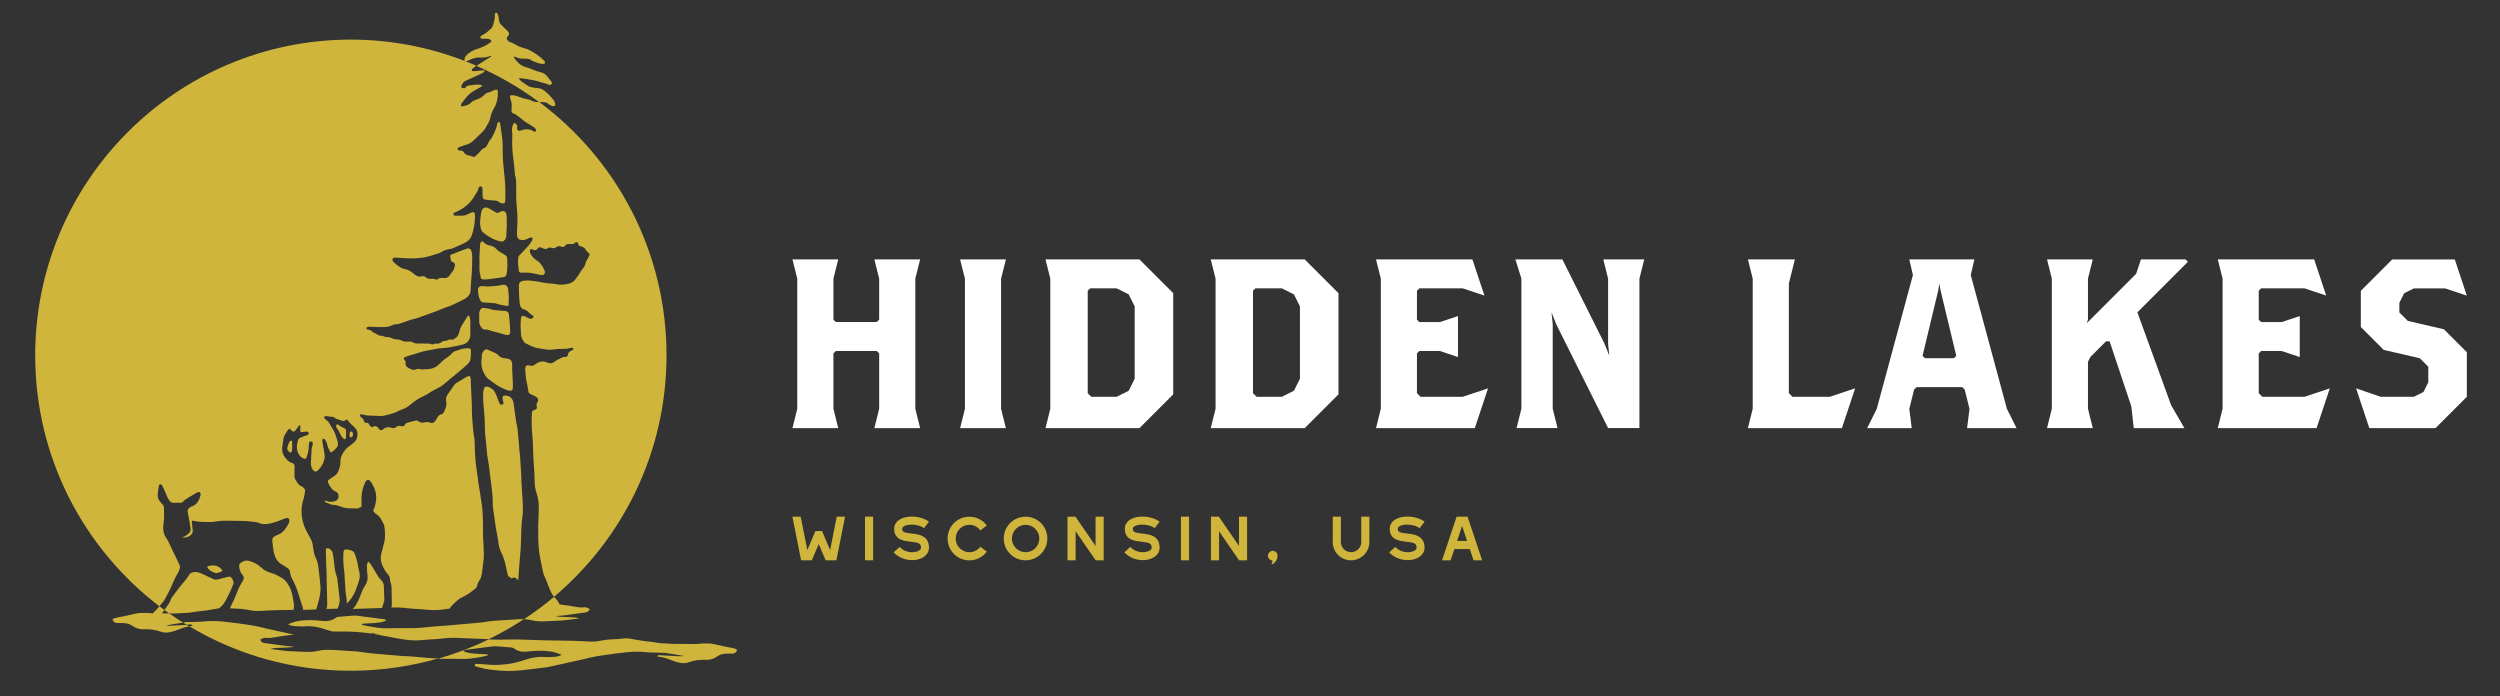 <?xml version="1.0" encoding="UTF-8"?>
<svg id="Layer_2" data-name="Layer 2" xmlns="http://www.w3.org/2000/svg" viewBox="0 0 395 110">
  <rect x="0" y="0" width="395" height="110" fill="#333333" stroke="none"/>
  <g>
    <path d="M76.38,36.77c.83.67,1.72,1.17,2.75,1.38.21.04.38,0,.53-.15.19-.18.32-.39.33-.68.02-.62.06-1.23.09-1.85h-.02v-1.01c0-.2-.02-.41-.06-.61-.08-.42-.39-.6-.78-.46-.1.04-.21.07-.29.13-.24.19-.45.13-.69-.02-.35-.22-.71-.43-1.07-.61-.54-.26-.94-.07-1.1.53-.05.16-.08.33-.1.49-.04.33-.07.67-.11,1-.05.4.02.78.11,1.17.06.28.2.51.42.69h-.01Z" style="fill: #cfb53b; stroke-width: 0px;"/>
    <path d="M46.35,94.89c-.13-.77-.26-1.55-.65-2.24-.3-.54-.64-1.04-1.17-1.34-.51-.3-1.02-.6-1.59-.75-.64-.18-1.24-.47-1.73-.94-.6-.57-1.31-.88-2.08-1.05-.15-.03-.31.02-.46.04-.05,0-.1.04-.15.06-.88.32-.87.75-.5,1.73.07.18.23.33.34.5.24.36.21.53-.02.9-.31.5-.59,1.01-.8,1.58-.35.9-.74,1.78-1.17,2.64l-.06.09c.67.06,1.35.04,2.02.12.31.04.63.07.93.14.88.21,1.77.18,2.67.11,1.05-.07,2.1-.08,3.15-.1.43,0,.86-.02,1.3-.02.11-.49.06-.98-.03-1.47Z" style="fill: #cfb53b; stroke-width: 0px;"/>
    <path d="M76.55,52.06c.18,0,.36,0,.53.06.94.25,1.88.51,2.82.78.39.11.73.03.71-.55-.02-.9-.11-1.79-.2-2.68-.03-.31-.25-.5-.58-.53-.49-.05-.99-.08-1.48-.13-.26-.03-.54-.04-.78-.14-.36-.15-.73-.14-1.09-.21-.27-.05-.44.04-.58.27-.1.18-.19.36-.18.57v.67h0v.56c-.02.4.13.72.35,1.03.12.18.27.28.48.3Z" style="fill: #cfb53b; stroke-width: 0px;"/>
    <path d="M75.9,43.5c.03.71.23.63.74.65h.27c.81-.1,1.61-.21,2.42-.32.12-.02.24-.06.36-.09.17-.04.28-.16.33-.33.03-.12.05-.25.07-.38.11-.72.08-1.45.05-2.18-.01-.25-.08-.43-.29-.54-.09-.05-.19-.1-.28-.16-.37-.25-.81-.43-1.1-.76-.28-.32-.58-.47-.94-.57-.39-.1-.77-.15-1.07-.52-.24-.29-.52-.14-.59.25-.02.09-.02.19-.03.28-.03.65-.06,1.31-.1,2.06.1.8-.13,1.73.17,2.62h-.01Z" style="fill: #cfb53b; stroke-width: 0px;"/>
    <path d="M63.97,103.69c-1.27-.11-2.53-.22-3.8-.33-.45-.04-.91-.09-1.36-.12-1.13-.08-2.23-.37-3.37-.37-.2,0-.41-.03-.61-.04-.75-.05-1.5-.12-2.25-.14-.77-.02-1.54-.05-2.3.14-.82.2-1.65.19-2.48.15-.63-.03-1.25-.06-1.88-.09-.22-.01-.44-.01-.66-.04-.72-.08-1.43-.17-2.15-.26-.13-.02-.26-.03-.39-.05.61-.22,1.24-.15,1.85-.2.63-.06,1.26,0,1.89-.16-.4-.06-.81-.06-1.21-.11-1.14-.14-2.27-.33-3.4-.46-.37-.04-.61-.19-.74-.54.34-.24.63-.33,1.1-.28.35.04.69-.01,1.03-.07,1.07-.18,2.14-.37,3.22-.44-.22-.05-.44-.1-.66-.15-1.18-.26-2.36-.52-3.54-.78-.55-.12-1.1-.27-1.65-.39-.55-.11-1.11-.21-1.67-.28-1.24-.17-2.49-.36-3.74-.48-1.06-.1-2.13-.13-3.19.01-.23.03-.47.02-.7.03-.66.02-1.31.04-1.97.05h-.05c-.12.02-.25.04-.37.06.18.12.36.24.55.35.13,0,.26-.01.39-.02.19-.01.41-.1.57.18-.19.03-.35.07-.51.09h-.02c7.47,4.46,16.2,7.03,25.53,7.03h0c4.79,0,9.42-.69,13.81-1.95-.85-.01-1.7-.06-2.55-.16-.9-.11-1.81-.14-2.72-.22v.04Z" style="fill: #cfb53b; stroke-width: 0px;"/>
    <path d="M81.7,97.86c-.75.02-1.5.09-2.25.14-.2.01-.41.04-.61.04-1.13,0-2.24.29-3.37.37-.45.03-.91.08-1.36.12-1.27.11-2.53.23-3.8.33-.91.08-1.82.11-2.72.22-1.06.13-2.13.18-3.19.17-1.05,0-2.1-.02-3.15.02-.93.04-1.84-.12-2.75-.27-.46-.08-.91-.16-1.4-.33.2-.16.39-.14.56-.15.52-.03,1.03-.04,1.55-.08.39-.03.78-.08,1.16-.16.22-.04.43-.15.68-.25-.23-.24-.49-.21-.71-.24-1.29-.18-2.58-.34-3.88-.5-.25-.03-.5-.03-.75-.01-.75.05-1.5.11-2.25.18-.15.01-.31.08-.43.17-.64.46-1.34.57-2.11.47-.68-.09-1.38-.12-2.07-.12-.56,0-1.13.04-1.68.13-.57.09-1.11.3-1.66.51.31.19.64.27.97.3.56.04,1.13.09,1.69.04,1.07-.09,2.1.1,3.1.44.43.14.85.27,1.29.38h1.78c1.4,0,2.79.1,4.17.3.22-.01.44-.02.67-.04,0,.05.02.1.04.14.03,0,.06,0,.09.01.43.08.86.19,1.29.27.85.16,1.7.32,2.55.47,1.16.2,2.33.33,3.51.21.34-.03.69-.06,1.03-.09.63-.04,1.26-.06,1.88-.13.77-.09,1.53-.17,2.3-.15.58.02,1.16.06,1.74.08.89.04,1.79.06,2.68.1.31.01.63.03.94.04,1.92-.93,3.77-1.99,5.54-3.16h-1.07v.03Z" style="fill: #cfb53b; stroke-width: 0px;"/>
    <path d="M84.15,15.99c-.3-.19-.62-.27-.95-.34-.42-.08-.82-.19-1.22-.36-.42-.17-.87-.29-1.39-.21,0,.24,0,.47.1.7.16.35.18.72.15,1.1,0,.15-.02.3-.02.45-.01.46-.01.45.41.64.13.06.27.11.38.2.47.36.93.74,1.4,1.1.11.09.25.13.37.21.35.22.7.44,1.04.67.06.04.11.1.15.16.08.12.2.23.1.4-.11.16-.24.12-.37.03-.6-.39-1.24-.39-1.89-.16-.1.04-.21.06-.31.07-.25.03-.41-.12-.41-.39,0-.04,0-.08.01-.11.12-.29-.03-.46-.23-.61-.06-.04-.11-.09-.21-.16-.29.41-.44.84-.36,1.35.03.2.06.41.05.61-.07,1.31-.02,2.62.18,3.92.11.72.15,1.45.22,2.18.01.11,0,.23.04.33.19.52.16,1.07.17,1.61v1.16c-.02,1.11.1,2.2.18,3.3.04.56,0,1.12,0,1.68-.01.47-.07.94-.06,1.4.02.76.2,1.04,1.07,1,.2,0,.4-.12.6-.2.18-.07.36-.16.55-.21.13-.04.24.08.23.23,0,.07,0,.16-.04.22-.18.28-.34.58-.55.82-.47.53-.97,1.03-1.46,1.55-.12.12-.19.26-.21.44-.07.64.02,1.27.09,1.9.04.36.12.4.45.41h.8c.57,0,1.12.12,1.68.25.24.05.48.11.73.13.32.03.53-.25.46-.58-.02-.11-.07-.21-.12-.31-.27-.55-.58-1.06-1.11-1.39-.41-.26-.77-.6-1.01-1.06-.07-.14-.12-.31-.13-.47-.01-.22.19-.39.35-.28.39.27.69.19.97-.17.11-.14.28-.16.44-.1.13.05.26.12.39.17.21.08.41.12.61-.02.22-.15.48-.17.72-.08.27.1.49.04.7-.12.26-.19.52-.21.8-.08.25.12.46.05.61-.17.15-.2.33-.26.56-.24.16.02.32-.03.48,0s.27,0,.38-.12c.06-.06.14-.11.23-.14.22-.09.39,0,.42.25.02.25.14.31.33.35.42.09.75.3.96.72.08.15.25.26.38.38.11.1.15.22.09.35-.07.17-.16.33-.25.49-.1.19-.27.37-.31.58-.09.53-.39.91-.7,1.29-.09.11-.16.24-.23.37-.11.17-.2.35-.32.51-.07.11-.18.19-.24.3-.42.77-1.14.96-1.89,1.06-.45.06-.91.04-1.37-.06-.46-.1-.95-.09-1.43-.14-.31-.04-.63-.1-.94-.16-.21-.04-.41-.1-.62-.12-.75-.09-1.5-.25-2.27-.07-.37.09-.58.28-.58.72,0,.97.03,1.95.15,2.91.06.43.25.77.71.87.15.03.3.11.42.21.3.26.57.56.93.75.15.08.13.25,0,.37-.15.13-.31.18-.5.12-.12-.04-.23-.1-.34-.16-.16-.08-.32-.17-.48-.23-.33-.13-.52-.02-.56.35-.04.39-.06.78-.06,1.17,0,.41.06.82.06,1.23,0,.54.22.97.53,1.37.07.1.19.16.3.21.35.17.7.35,1.07.5.23.09.47.15.71.2.38.08.77.13,1.15.2.55.1,1.09.08,1.64,0,.26-.04.53-.06.79-.06.53,0,1.06.03,1.58-.14.1-.03.21-.05.32-.04.07,0,.18.07.19.12.01.07-.05.17-.11.22-.08.07-.19.1-.28.15-.23.12-.42.27-.46.57-.04.27-.22.43-.49.4-.3-.03-.55.12-.8.25-.3.16-.61.3-.88.51-.38.3-.79.27-1.16.1-.69-.32-1.29-.12-1.83.29-.29.22-.55.31-.88.21-.5-.14-.74,0-.71.68.04.67.09,1.34.24,2,.11.45.18.91.25,1.38.04.23.15.35.35.44.29.13.58.27.86.43.36.21.44.53.2.89-.14.21-.13.4-.09.63.07.32,0,.44-.3.53-.42.14-.43.14-.46.61-.09,1.14-.03,2.28.07,3.41.06.71.1,1.42.11,2.13.02.82.05,1.64.12,2.47.09.95.1,1.91.14,2.86.02.57.1,1.12.29,1.65.32.91.38,1.86.35,2.82-.02.43-.02.86-.04,1.29-.02.41-.05.82-.05,1.23,0,.37.02.75.02,1.12,0,.41-.03.82,0,1.23.04.63.08,1.27.17,1.9.08.59.23,1.17.34,1.76.13.68.23,1.38.54,1.99.29.56.44,1.18.7,1.74.09.18.15.38.24.56.12.27.31.54.5.77,10.86-9.15,17.77-22.84,17.77-38.16h0c0-16.39-7.91-30.93-20.12-40.02-.19,0-.39.02-.58,0-.15,0-.32-.06-.45-.14v.02Z" style="fill: #cfb53b; stroke-width: 0px;"/>
    <path d="M28.02,96.91c.38-.01.75-.05,1.13-.06.47-.01.93-.05,1.4-.14.6-.12,1.21-.15,1.82-.23.43-.06.87-.13,1.3-.2.33-.06.66-.13.99-.19.52-.4.88-.93,1.16-1.53.16-.33.34-.65.5-.99.18-.39.33-.78.5-1.17.2-.45-.02-.79-.26-1.13-.15-.21-.39-.17-.59-.12-.33.07-.65.17-.98.25-.15.04-.31.09-.46.13-.32.09-.62.08-.93-.08-.54-.27-1.1-.52-1.65-.78-.49-.23-1-.39-1.54-.22-.21.06-.4.16-.52.36-.45.79-1.1,1.41-1.65,2.13-.38.49-.74,1-1.11,1.51-.04.06-.09.12-.11.19-.22.67-.66,1.19-1.05,1.74h0c.25.19.51.36.77.55.43,0,.85,0,1.28-.01h0Z" style="fill: #cfb53b; stroke-width: 0px;"/>
    <path d="M26.35,94.12c.07-.11.12-.23.18-.34.18-.36.38-.72.54-1.1.33-.77.65-1.53,1.09-2.24.14-.23.21-.51.28-.78.03-.11-.01-.26-.06-.37-.13-.29-.28-.56-.41-.85-.42-.89-.84-1.77-1.27-2.66-.12-.25-.23-.51-.4-.73-.55-.72-.58-1.56-.45-2.4.08-.52.09-1.04.08-1.56,0-.22-.04-.45-.02-.67.04-.33-.09-.58-.3-.8-.11-.12-.23-.24-.33-.37-.26-.33-.4-.72-.36-1.14.03-.46.11-.93.19-1.39.01-.09.12-.2.2-.21s.22.05.26.13c.21.39.39.79.58,1.2.12.25.2.52.32.77.1.2.23.38.36.55.15.2.35.3.61.28.37-.02.74,0,1.12,0,.14,0,.23-.05.33-.15.3-.32.66-.56,1.04-.77.39-.22.77-.46,1.16-.68.08-.04.16-.08.24-.1.21-.05.35.07.36.29,0,.11,0,.23-.03.33-.21.75-.57,1.37-1.32,1.64-.03.01-.07.02-.1.04-.6.32-.69.51-.52,1.21.17.73.28,1.46.38,2.2.05.37-.04.64-.33.87-.31.25-.61.51-1.03.56.64.15,1.38-.11,1.66-.68.07-.15.05-.36.04-.54-.03-.35-.1-.7-.12-1.05-.02-.29-.04-.4.21-.33.8.22,1.61.17,2.42.2.42.02.85-.02,1.27-.1.74-.14,1.48-.1,2.23-.1.65,0,1.31.01,1.96.03.23,0,.46.02.69.04.46.04.91.08,1.37.15.19.03.39.08.56.16.35.18.71.16,1.09.13.89-.08,1.72-.4,2.54-.74.2-.08.4-.15.61-.2.3-.07.48.11.44.43-.02.15-.05.3-.11.43-.28.55-.61,1.06-1.08,1.44-.26.21-.59.33-.9.47-.53.23-.67.48-.58,1.07.06.42.1.85.17,1.28.15,1.02.56,1.84,1.48,2.31.3.15.56.38.85.57.22.15.28.41.3.63.07.58.36,1.05.61,1.54.25.5.46,1.01.62,1.54.23.76.47,1.53.73,2.28.06.18.09.35.07.51.27,0,.54,0,.8-.02.43-.01.86-.03,1.29-.04.09-.29.17-.58.26-.88.26-.9.48-1.8.41-2.75-.02-.24-.03-.48-.06-.73-.08-.71-.15-1.41-.24-2.12-.07-.58-.16-1.14-.44-1.66-.26-.48-.32-1.03-.41-1.56-.04-.24-.05-.49-.11-.72-.05-.21-.12-.43-.22-.62-.3-.59-.66-1.15-.93-1.76-.34-.75-.52-1.55-.57-2.38-.04-.75.04-1.49.29-2.21.14-.38.17-.8.25-1.2.05-.29-.06-.51-.28-.68-.07-.05-.14-.13-.22-.16-.55-.21-.8-.72-1.07-1.2-.08-.13-.09-.32-.1-.48,0-.36,0-.71.02-1.07,0-.17.03-.34,0-.5-.03-.21-.12-.39-.34-.45-.64-.16-1.02-.65-1.36-1.19-.27-.44-.3-.95-.22-1.46.06-.39.11-.78.16-1.16,0-.06,0-.11.03-.17.15-.49.44-.89.72-1.29.05-.07.14-.1.24-.16.13.12.24.23.36.34.17.15.32.18.47.03.2-.21.35-.46.53-.69.04-.06.06-.13.1-.19.05-.07.21-.04.22.05,0,.13.02.26,0,.39,0,.2-.04.41.05.63.28-.03.54-.06.8-.09.18-.01.37-.04.47.16.06.13-.15.43-.38.46-.37.04-.66.26-1,.38-.09.03-.21.11-.24.19-.24.7-.38,1.42-.07,2.13.1.23.25.46.43.64.15.15.35.24.55.31.19.07.3,0,.37-.21.16-.46.33-.91.34-1.41,0-.28.03-.56.06-.84.03-.2.15-.27.35-.25.16.02.25.11.24.3,0,.15-.02.3-.08.44-.1.25-.11.51-.12.77-.02.62-.06,1.23-.1,1.85-.02.43.09.81.34,1.15.2.26.48.32.72.1.53-.49.91-1.1,1.08-1.83.1-.43,0-.86-.06-1.28-.07-.46-.17-.92-.25-1.38-.06-.32,0-.53.13-.55.24-.02.32.21.42.37.11.19.17.41.22.63.11.42.29.8.55,1.19.37-.24.71-.51.98-.88.18-.26.18-.57.1-.86-.11-.39-.23-.79-.37-1.17-.26-.68-.68-1.27-1.05-1.88-.1-.17-.28-.28-.42-.42-.07-.06-.17-.09-.21-.16-.06-.08-.12-.21-.09-.28s.17-.14.25-.13c.37.03.74.08,1.11.13.09,0,.19.03.25.09.3.31.71.31,1.06.46.26.12.5.16.74-.06.11-.1.24-.09.32.04.32.51.82.82,1.2,1.26.25.29.35.56.34.95,0,.64-.25,1.11-.75,1.46-.21.15-.39.33-.6.47-.45.3-.76.72-1.02,1.2-.21.38-.35.77-.32,1.22.04.52-.16.99-.33,1.46-.12.34-.35.6-.65.8-.25.17-.51.34-.76.51-.25.17-.31.29-.19.56.26.55.54,1.09,1.13,1.35.39.17.54.48.5.88-.04.3-.28.6-.57.66-.4.08-.79.21-1.19-.01-.1-.05-.24-.03-.46-.06.1.14.13.24.18.25.45.15.86.43,1.36.42.27,0,.56.09.82.19.61.22,1.21.41,1.86.35.23-.02.46.02.69.02.37,0,.51-.04.94-.27,0-.5-.02-1.03,0-1.55.04-.83.25-1.61.61-2.36.23-.46.63-.39.84-.07.67.98,1.04,2.04.8,3.27-.07.36-.12.73-.31,1.06-.13.23-.08.41.12.59.15.13.31.25.47.37.28.21.49.47.64.81.08.18.2.35.29.53.06.13.13.27.15.41.14.97.18,1.93-.1,2.89-.14.48-.27.97-.39,1.46-.15.62-.11,1.21.15,1.8.25.56.55,1.09.95,1.54.15.17.24.36.26.6,0,.19.04.38.1.55.19.5.18,1.02.18,1.55s0,1.05.03,1.57c.02.32,0,.62-.07.91.18,0,.37-.02.55-.02.77-.02,1.53.06,2.3.15.62.07,1.25.09,1.88.13.34.02.69.05,1.03.09,1.18.12,2.35-.01,3.51-.21-.12-.19,1.32-1.45,1.52-1.56.47-.26.96-.49,1.41-.78.42-.27.81-.6,1.2-.93.07-.06.13-.18.14-.29.05-.38.23-.69.44-1.01.16-.25.26-.57.31-.88.11-.64.14-1.3.24-1.94.13-.77.06-1.53.04-2.3-.01-.54-.07-1.08-.09-1.62-.02-.39,0-.79,0-1.18-.02-.99-.01-1.99-.09-2.97-.06-.84-.23-1.66-.34-2.5-.12-.9-.33-1.8-.4-2.71-.02-.28-.08-.55-.13-.83-.25-1.59-.34-3.2-.37-4.81,0-.21-.01-.41-.05-.61-.16-.81-.2-1.63-.28-2.45-.13-1.25-.08-2.51-.15-3.76-.05-1.03-.11-2.05-.14-3.08-.02-.55-.22-.62-.64-.39-.57.31-1.11.66-1.66,1-.13.08-.24.22-.34.35-.33.46-.64.94-.98,1.4-.26.35-.33.76-.25,1.16.12.64-.12,1.17-.39,1.7-.08.15-.19.26-.37.3-.34.07-.55.31-.7.63-.06.13-.15.25-.23.38-.25.35-.49.46-.87.31-.3-.12-.58-.11-.88-.03-.34.09-.68.04-.96-.18-.16-.13-.31-.15-.49-.1-.38.1-.75.2-1.13.3-.2.05-.37.12-.48.32-.16.3-.43.33-.7.24-.27-.09-.48-.04-.69.14-.22.2-.46.22-.74.13-.5-.17-.97-.11-1.38.27-.2.18-.43.14-.61-.07-.06-.07-.09-.17-.15-.23-.2-.18-.42-.33-.67-.17-.29.18-.47.05-.64-.17-.06-.07-.11-.15-.15-.23-.06-.14-.16-.21-.3-.18-.27.05-.4-.11-.48-.33-.09-.26-.22-.45-.46-.58-.06-.03-.1-.1-.14-.17-.06-.1,0-.26.11-.26.17,0,.36,0,.52.07.28.09.55.11.84.12.65.02,1.31.05,1.96.07.14,0,.28-.02.42-.06.72-.18,1.45-.33,2.12-.69.22-.12.45-.23.69-.3.47-.14.88-.4,1.25-.72.68-.58,1.41-1.06,2.22-1.42.24-.11.49-.23.71-.39.56-.4,1.17-.7,1.78-1,.24-.12.44-.3.65-.47.3-.24.58-.49.87-.73.52-.43,1.04-.85,1.55-1.28.4-.34.8-.69,1.2-1.03.33-.28.55-.63.58-1.09.03-.37.06-.75.05-1.12,0-.3-.11-.41-.4-.41-.33,0-.67.04-1,.11-.29.06-.57.19-.86.27-.33.09-.61.24-.84.53-.18.22-.43.39-.67.55-.46.3-.86.66-1.24,1.05-.54.54-1.18.8-1.92.8-.4,0-.8.11-1.21-.03-.17-.06-.39,0-.57.08-.33.13-.62.02-.92-.12-.02,0-.03-.02-.05-.03-.43-.17-.72-.43-.65-.98.02-.16-.07-.27-.17-.39-.18-.22-.15-.33.12-.45.13-.06.26-.11.4-.15.75-.23,1.49-.46,2.24-.68.29-.08.58-.15.88-.2.35-.07.7-.1,1.04-.19.81-.22,1.66-.16,2.47-.32.68-.13,1.36-.24,2.03-.42.85-.23,1.23-.8,1.23-1.71,0-.67-.02-1.35-.01-2.02,0-.31-.06-.59-.25-.91-.1.1-.17.15-.22.22-.24.37-.46.75-.71,1.12-.28.42-.48.87-.58,1.37-.11.51-.42.85-.86,1.08-.06.03-.13.07-.2.07-.19,0-.39-.05-.57,0s-.33.21-.54.19c-.22-.03-.41.06-.6.19-.25.18-.54.31-.85.23-.24-.06-.4.16-.61.14-.2,0-.41-.16-.61-.14-.55.06-1.09-.05-1.64,0-.24.02-.52-.02-.72-.14-.3-.2-.6-.17-.92-.17-.14,0-.28.02-.42,0-.14,0-.29-.03-.41-.1-.3-.18-.63-.23-.97-.25-.23,0-.46-.05-.67-.16-.26-.14-.53-.2-.82-.19-.17,0-.35-.05-.51-.12-.15-.06-.28-.15-.45-.1-.15.04-.27-.03-.39-.11-.23-.14-.47-.25-.71-.38-.06-.03-.15-.05-.19-.1-.21-.27-.5-.34-.8-.4-.11-.02-.23-.08-.19-.21.03-.09.13-.2.21-.21.23-.03.46-.02.69,0,.3,0,.6.03.9.04h.9c.49,0,.95-.08,1.39-.3.14-.07.3-.12.46-.13.49,0,.93-.18,1.39-.35.53-.19,1.07-.4,1.62-.52.67-.14,1.28-.43,1.92-.65.37-.13.74-.25,1.11-.39.55-.21,1.09-.43,1.64-.64.12-.05.23-.11.35-.14.58-.17,1.13-.41,1.67-.7.38-.2.77-.38,1.16-.56.36-.16.61-.44.85-.74.16-.2.18-.45.2-.69.03-.35.02-.71.05-1.07.04-.65.12-1.3.15-1.96.04-.78.05-1.57.05-2.36,0-.28-.07-.56-.13-.83-.06-.29-.38-.47-.66-.38-.27.09-.54.19-.8.29-.55.21-1.1.41-1.64.63-.25.1-.27.16-.23.42.02.13.06.26.07.39.02.19.11.31.27.38.06.03.13.07.19.11.19.12.26.31.19.53-.11.35-.17.72-.45.99-.15.15-.26.35-.39.53-.23.3-.52.44-.89.39-.12-.02-.25-.02-.37-.02-.19,0-.39,0-.55.16-.11.11-.26.15-.4.08-.24-.13-.48-.1-.73-.09-.29.02-.56-.02-.79-.24-.19-.18-.39-.23-.68-.15-.37.1-.74,0-1.08-.29-.45-.38-.93-.74-1.53-.86-.75-.15-1.31-.63-1.85-1.15-.06-.06-.11-.15-.14-.23-.05-.16.04-.35.19-.41.07-.02.14-.04.21-.03.69.04,1.38.09,2.07.12.35.02.7,0,1.06,0,.27,0,.53-.05.79-.07.53-.02,1.05-.14,1.56-.29.41-.13.82-.24,1.22-.37.23-.08.48-.16.68-.3.4-.27.84-.38,1.3-.44.17-.02.35-.08.51-.15.56-.24,1.11-.49,1.66-.74.62-.29,1.09-.69,1.32-1.42.31-.95.46-1.92.46-2.92,0-.09,0-.19-.01-.28-.06-.29-.22-.39-.5-.28-.25.1-.48.23-.73.33-.18.08-.37.17-.55.18-.46.02-.92,0-1.38,0-.04,0-.08,0-.1-.02-.06-.06-.15-.12-.16-.19,0-.07.05-.18.11-.23.08-.06.19-.09.29-.13.77-.32,1.45-.75,2.06-1.36.35-.36.65-.73.89-1.17.23-.42.56-.78.66-1.27.03-.15.14-.26.31-.25.16,0,.28.14.29.34.02.39.01.79.02,1.18.01.42.09.52.48.58.38.06.77.1,1.16.12.38.01.73.04,1.05.31.23.2.52.19.82.11.11-.37.08-.74.09-1.11.03-1.5-.06-2.52-.23-4.01-.12-1.04-.2-2.09-.19-3.13,0-.6.01-1.2-.05-1.79-.02-.17-.05-.33-.07-.5-.08-.57-.17-1.14-.25-1.71-.02-.15-.03-.3-.07-.44-.02-.06-.09-.12-.14-.13-.06,0-.15.03-.18.08-.06.09-.1.2-.12.3-.13.79-.53,1.46-.86,2.16-.36.34-.56.8-.78,1.24-.07.14-.21.27-.35.32-.33.1-.52.36-.74.61-.21.25-.45.47-.69.69-.14.13-.3.17-.49.07-.14-.07-.3-.13-.45-.15-.4-.06-.73-.21-.96-.59-.11-.19-.32-.2-.52-.21-.15,0-.34,0-.4-.2-.04-.14.07-.28.33-.38.4-.15.81-.27,1.21-.4.37-.11.67-.33.95-.59.42-.4.85-.79,1.26-1.21.32-.32.64-.65.82-1.09.04-.1.1-.2.17-.29.21-.31.34-.65.42-1.02.09-.46.24-.9.47-1.3.18-.3.34-.62.46-.95.24-.69.31-1.41.24-2.15-.31-.07-.56,0-.8.14-.18.11-.39.2-.59.24-.28.05-.51.17-.7.38-.37.4-.84.62-1.33.79-.29.1-.56.22-.78.45-.39.4-.9.49-1.4.6-.13.03-.25-.1-.21-.24.02-.09.06-.18.11-.25.4-.5.76-1.03,1.24-1.46.35-.31.72-.53,1.12-.74.27-.14.53-.3.79-.47.05-.03.08-.1.13-.17-.45-.12-1.06-.14-1.44-.06-.1.02-.21.07-.31.06-.38-.04-.7.05-.95.37-.04.05-.12.09-.19.09-.12,0-.26,0-.35-.06-.13-.09-.12-.27-.05-.41.17-.34.37-.61.74-.76.85-.36,1.69-.76,2.53-1.15.17-.08.31-.22.43-.43h-.45c-.42.03-.83.08-1.25.11-.13,0-.29.06-.38-.11-.06-.11.02-.23.23-.38.16-.12.32-.24.48-.37-.55-.24-1.1-.46-1.66-.68-.1.04-.19,0-.24-.09-5.57-2.15-11.63-3.35-17.96-3.35h0c-27.51.04-49.84,22.36-49.84,49.9h0c0,16.16,7.69,30.52,19.61,39.63.18-.21.35-.43.54-.63.27-.28.42-.68.63-1.03Z" style="fill: #cfb53b; stroke-width: 0px;"/>
    <path d="M76.41,47.79c.55.02,1.1.07,1.64.11.11,0,.22,0,.31.04.53.23,1.1.28,1.65.38.1.02.21,0,.29,0,.02-.04.04-.05.04-.07.09-.9.06-1.79-.07-2.68-.06-.38-.43-.63-.79-.58-.26.04-.52.11-.78.14-.53.06-1.05.12-1.58.14-.3,0-.6-.05-.9-.07-.5-.02-.76.28-.7.8.03.22.08.44.1.67.03.31.16.57.3.83.11.2.26.28.48.29h0Z" style="fill: #cfb53b; stroke-width: 0px;"/>
    <path d="M55.46,69.09c.21-.02.29-.14.3-.43.02-.19,0-.37-.2-.46-.15-.07-.28,0-.3.18-.02.16-.04.33-.04.49,0,.14.11.24.24.22Z" style="fill: #cfb53b; stroke-width: 0px;"/>
    <path d="M54.53,69.42c.05-.09.13-.17.14-.24.02-.41.02-.82,0-1.23,0-.07-.07-.18-.14-.21-.37-.21-.76-.38-1.1-.66-.13-.11-.29-.02-.31.16,0,.12,0,.29.06.36.31.35.47.79.69,1.19.15.27.34.52.66.64h0Z" style="fill: #cfb53b; stroke-width: 0px;"/>
    <path d="M77.02,59.76c1,.81,2.04,1.55,3.27,1.93.13.04.28.04.42.03.21,0,.28-.08.3-.31.02-.28.03-.56.02-.84-.03-.77-.07-1.53-.11-2.34,0-.2.02-.44,0-.69-.05-.58-.24-.79-.79-.88-.14-.02-.28-.05-.42-.06-.39-.03-.72-.19-.99-.49-.2-.22-.47-.33-.73-.45-.2-.08-.39-.17-.59-.26-.13-.06-.25-.13-.39-.18-.2-.06-.37-.02-.52.16-.23.26-.39.52-.36.89.01.17-.02.34-.04.5-.12.95.1,1.82.62,2.6.09.14.19.28.31.38h0Z" style="fill: #cfb53b; stroke-width: 0px;"/>
    <path d="M45.78,69.73c-.13.24-.25.49-.32.75-.15.54-.07.7.46,1.08.16-.18.23-.36.24-.57,0-.39.02-.78,0-1.17,0-.07-.07-.21-.12-.21-.09,0-.23.04-.27.11h0Z" style="fill: #cfb53b; stroke-width: 0px;"/>
    <path d="M32.71,89.53c.28.57.74.81,1.22.97.45.15.84-.12,1.24-.31-.45-.81-1.48-1.09-2.45-.66h-.01Z" style="fill: #cfb53b; stroke-width: 0px;"/>
    <path d="M51.6,91.14c.04,1.35.07,2.69.1,4.04,0,.17,0,.34,0,.5-.02.2-.07.38-.13.54.41-.01.82-.03,1.24-.04h.52c.02-.06.04-.13.07-.19.23-.48.31-.99.25-1.52-.12-1.02-.24-2.04-.36-3.06-.02-.13-.05-.26-.1-.38-.28-.74-.35-1.52-.42-2.3-.04-.45-.12-.89-.2-1.33-.06-.34-.3-.54-.55-.72-.06-.04-.13-.05-.2-.06-.24-.03-.34.06-.34.31,0,.54.02,1.09.04,1.63.03.86.08,1.72.1,2.57h-.01Z" style="fill: #cfb53b; stroke-width: 0px;"/>
    <path d="M55.73,96.22c.76-.02,1.52-.06,2.27-.08.79-.03,1.58-.05,2.37-.08.09-.3.16-.6.28-.88.07-.14.07-.33.07-.5-.02-.67-.06-1.35-.07-2.02,0-.42-.18-.76-.46-1.04-.3-.3-.53-.64-.74-1.02-.28-.5-.59-.98-.89-1.46-.09-.14-.2-.25-.31-.4-.2.15-.26.36-.27.55-.02.33,0,.67.02,1,0,.22.06.44.08.66.05.62-.1,1.16-.46,1.68-.29.41-.47.92-.65,1.4-.21.54-.45,1.06-.74,1.55-.14.24-.3.46-.49.62v.02Z" style="fill: #cfb53b; stroke-width: 0px;"/>
    <path d="M54.45,91.02c0,.67.12,1.34.12,2.01,0,.77.26,1.49.22,2.25.06,0,.09.02.1,0,.46-.47.84-1.02,1.13-1.61.28-.58.46-1.21.67-1.82.19-.52.2-1.05.06-1.59-.08-.32-.15-.65-.2-.98-.08-.59-.29-1.15-.47-1.71-.13-.39-.37-.57-.72-.65-.14-.04-.28-.07-.42-.09-.44-.09-.66.05-.68.52-.03.65-.04,1.31.02,1.96.05.57.16,1.14.17,1.72h0Z" style="fill: #cfb53b; stroke-width: 0px;"/>
    <path d="M76.73,69.18c.04.56.11,1.11.15,1.67.05.63.1,1.27.24,1.89.05.24.08.48.11.72.15,1.2.29,2.41.45,3.61.11.82.19,1.63.17,2.46,0,.19,0,.38.02.56.15,1.09.3,2.18.47,3.27.13.83.33,1.65.43,2.48.07.55.22,1.05.46,1.53.34.68.56,1.41.71,2.17.08.38.17.77.25,1.15.04.19.1.35.28.45.12.07.23.17.37.26.38-.29.69-.14,1.04.31.03-.42.05-.7.07-.97.04-.52.07-1.04.11-1.57.07-.84.16-1.68.21-2.52.11-1.79.02-3.6.32-5.38,0-.05,0-.11.01-.17.08-1.24-.07-2.47-.13-3.7-.02-.45-.06-.89-.09-1.34-.01-.24,0-.49-.01-.73-.05-.99-.12-1.98-.18-2.97,0-.15-.03-.3-.04-.45-.03-.28-.06-.55-.09-.83-.02-.17-.01-.34-.03-.5-.05-.54-.11-1.08-.15-1.62-.05-.62-.08-1.23-.23-1.83-.07-.31-.12-.62-.16-.94-.12-.81-.24-1.62-.34-2.44-.1-.71-.48-1.22-1.32-1.25-.32,0-.43.08-.42.41,0,.15.04.29.07.44.01.07.06.14.07.21.02.14,0,.26-.12.34-.13.08-.35.06-.44-.07-.07-.1-.12-.23-.17-.35-.17-.43-.31-.87-.51-1.29-.28-.6-.73-1-1.38-1.1-.23-.04-.38.06-.45.29s-.14.47-.14.71c-.01.52,0,1.05.03,1.57.08,1.23.26,2.45.24,3.69,0,.6.05,1.2.09,1.79l.03.04Z" style="fill: #cfb53b; stroke-width: 0px;"/>
    <path d="M84,98c.82.2,1.65.19,2.48.15.63-.03,1.25-.06,1.88-.09.22-.01.44-.01.66-.04.72-.08,1.43-.17,2.15-.26.13-.02.26-.03.39-.05-.61-.22-1.24-.15-1.85-.2-.63-.06-1.26,0-1.89-.16.4-.06.81-.06,1.21-.11,1.14-.14,2.27-.33,3.4-.46.37-.04.61-.19.74-.54-.34-.24-.63-.33-1.1-.28-.35.04-.69-.01-1.03-.07-.87-.15-1.74-.3-2.62-.39-.07-.2-.26-.48-.5-.79-.11-.1-.24-.25-.38-.41-1.51,1.27-3.1,2.45-4.76,3.54.41.01.82.05,1.23.15h-.01Z" style="fill: #cfb53b; stroke-width: 0px;"/>
    <path d="M73.7,9.71c.27-.21.59-.25.87-.39.45-.22.93-.24,1.4-.23.48,0,.95-.03,1.41-.22.1-.04.22-.04.33-.06-.28.26-.59.42-.89.61-.43.26-.85.53-1.27.81-.09.06-.17.13-.25.19,3.52,1.53,6.84,3.45,9.89,5.72h.32c.39-.01.78-.04,1.11.26.15.13.33.21.5.3.09.05.2.07.3.08.23.01.38-.16.3-.4-.07-.23-.16-.47-.31-.64-.41-.51-.87-.99-1.38-1.39-.29-.23-.6-.38-.97-.42-.28-.02-.57-.05-.84-.1-.24-.05-.5-.09-.71-.21-.33-.18-.62-.43-.94-.63-.24-.16-.45-.35-.61-.64.43.04.84.05,1.23.13.73.15,1.47.22,2.17.48.43.16.89.19,1.3.41.17.1.39.04.49-.09.12-.18.01-.33-.08-.46-.18-.23-.39-.44-.55-.68-.3-.44-.72-.64-1.19-.75-.17-.04-.34-.08-.51-.14-.58-.21-1.15-.48-1.75-.64-.85-.23-1.39-.84-1.88-1.54-.02-.02,0-.07,0-.14.08.02.17.02.24.06.51.29,1.05.3,1.6.27.19-.01.38.07.57.08.21.01.33.2.5.27.34.15.69.3,1.05.4.24.07.49.08.74.09.07,0,.18-.07.21-.14s0-.18-.04-.26c-.03-.06-.09-.11-.15-.16-.73-.76-1.6-1.29-2.51-1.75-.13-.06-.27-.07-.41-.12-.4-.14-.82-.24-1.2-.44-.39-.21-.77-.45-1.2-.58-.24-.07-.42-.28-.52-.53-.07-.19.12-.29.21-.42.22-.33.19-.55-.09-.81-.32-.3-.62-.62-.94-.91-.29-.26-.42-.59-.44-.98-.01-.2-.05-.41-.11-.6-.05-.17-.14-.41-.32-.39-.22.02-.2.27-.19.45.01.5-.15.96-.26,1.43-.07.29-.23.54-.46.74-.36.34-.73.65-1.17.86-.13.06-.25.14-.35.25-.11.11-.03.32.11.36.09.02.18.03.26.03.23,0,.46-.03.69,0,.27.02.52.1.65.42-.08.07-.14.13-.21.18-.69.52-1.47.83-2.26,1.08-.55.17-1,.47-1.42.85-.24.21-.36.5-.4.83,0,.07,0,.13.03.18.08.03.16.06.24.09.02,0,.04,0,.06-.03v-.02Z" style="fill: #cfb53b; stroke-width: 0px;"/>
    <path d="M116.32,102.55c-.21-.07-.42-.13-.64-.17-.94-.19-1.88-.37-2.81-.6-.55-.14-1.15-.11-1.73-.12-.36,0-.72.07-1.08.09-.3.02-.6,0-.89,0-.53,0-1.06,0-1.6-.01-.44,0-.88,0-1.32-.01-.38-.01-.75-.05-1.13-.06-.47-.01-.93-.05-1.4-.14-.6-.12-1.21-.15-1.82-.23-.43-.06-.87-.13-1.3-.2-.7-.12-1.39-.33-2.1-.22-.86.14-1.72.09-2.57.19-.31.04-.63.07-.93.14-.88.21-1.77.18-2.67.11-1.05-.07-2.1-.08-3.15-.1-1.19-.03-2.38-.03-3.57-.06-1.38-.04-2.76-.11-4.14-.13-.87-.02-1.75.05-2.62.04-.55,0-1.09-.03-1.64-.05-2.55,1.24-5.22,2.26-7.99,3.06.21,0,.43.02.64.01,1.05,0,2.1-.02,3.15.02.93.04,1.84-.12,2.75-.27.46-.08.91-.16,1.4-.33-.2-.16-.39-.14-.56-.15-.52-.03-1.03-.04-1.55-.08-.39-.03-.78-.08-1.16-.16-.22-.04-.43-.15-.68-.25.23-.24.49-.21.71-.24,1.29-.18,2.58-.34,3.88-.5.25-.03.5-.03.75-.01.75.05,1.5.11,2.25.18.15.01.31.08.43.17.64.46,1.34.57,2.11.47.68-.09,1.38-.12,2.07-.12.56,0,1.13.04,1.68.13.57.09,1.11.3,1.66.51-.31.19-.64.27-.97.3-.56.04-1.13.09-1.69.04-1.07-.09-2.1.1-3.1.44-.91.31-1.84.56-2.79.68-1.02.13-2.06.19-3.1.09-.67-.07-1.34-.09-2.02-.13-.03.11-.05.2-.08.33.06.03.12.08.19.1.52.13,1.03.27,1.55.38.35.07.71.09,1.07.14,1.56.22,3.12.25,4.69.06,1.21-.15,2.43-.26,3.64-.43.78-.11,1.54-.31,2.31-.48,1.18-.26,2.36-.52,3.54-.78.55-.12,1.1-.27,1.65-.39.55-.11,1.11-.21,1.67-.28,1.24-.17,2.49-.36,3.74-.48,1.06-.1,2.13-.13,3.19.01.23.03.47.02.7.03.66.02,1.31.04,1.97.05h.05c1.05.15,2.1.31,3.15.52-.33,0-.67.04-1,.02-.91-.04-1.81-.1-2.72-.15-.19-.01-.41-.1-.57.18.19.03.35.07.51.09.72.09,1.4.36,2.07.63.43.17.87.27,1.32.34.21.03.44,0,.65-.02.12-.01.25-.05.37-.09.93-.34,1.89-.45,2.87-.41.65.03,1.24-.2,1.77-.57.54-.38,1.14-.43,1.75-.41h.66c.25-.02.44-.16.58-.37.11-.16.08-.28-.09-.34h.04Z" style="fill: #cfb53b; stroke-width: 0px;"/>
    <path d="M27.15,98.86c-.33.02-.67-.01-1-.02.93-.19,1.86-.33,2.78-.46-.74-.47-1.47-.96-2.19-1.46h-1.14c.12-.19.24-.37.37-.55-.26-.19-.53-.39-.79-.59-.33.4-.66.79-1.05,1.14-.33-.03-.67-.09-1-.08-.58,0-1.17-.02-1.73.12-.93.23-1.87.41-2.81.6-.21.04-.43.1-.64.17-.18.06-.2.18-.09.34.14.21.33.36.58.37.22.01.44.01.66,0,.62-.01,1.21.04,1.75.41.53.37,1.12.59,1.77.57.98-.04,1.94.08,2.87.41.12.04.24.08.37.09.22.02.44.06.65.02.45-.07.89-.17,1.32-.34.67-.26,1.34-.53,2.05-.62-.14-.09-.29-.17-.43-.25-.78.04-1.55.09-2.33.13h.03Z" style="fill: #cfb53b; stroke-width: 0px;"/>
  </g>
  <g>
    <path d="M138.15,67.64l.76-3.05v-8.75l-.38-.38h-6.47l-.38.38v8.75l.76,3.05h-7.23l.76-3.05v-20.56l-.76-3.04h7.23l-.76,3.04v6.47l.38.38h6.47l.38-.38v-6.47l-.76-3.04h7.23l-.76,3.04v20.56l.76,3.05h-7.23Z" style="fill: #fff; stroke-width: 0px;"/>
    <path d="M151.7,67.64l.76-3.05v-20.56l-.76-3.04h7.23l-.76,3.04v20.56l.76,3.05h-7.23Z" style="fill: #fff; stroke-width: 0px;"/>
    <path d="M180.04,67.64h-14.85l.76-3.05v-20.56l-.76-3.04h14.85l5.33,5.33v15.99l-5.33,5.33ZM179.28,48.41l-.95-1.9-1.9-.95h-4.19l-.38.38v16.18l.57.57h4l1.9-.95.95-1.9v-11.42h0Z" style="fill: #fff; stroke-width: 0px;"/>
    <path d="M206.15,67.64h-14.85l.76-3.05v-20.56l-.76-3.04h14.85l5.33,5.33v15.99l-5.33,5.33ZM205.39,48.41l-.95-1.9-1.9-.95h-4.19l-.38.38v16.18l.57.57h4l1.9-.95.95-1.9v-11.42h0Z" style="fill: #fff; stroke-width: 0px;"/>
    <path d="M233.02,67.64h-15.61l.76-3.05v-20.56l-.76-3.04h15.23l1.9,5.71-3.43-1.14h-6.85l-.38.38v4.57l.38.38h3.24l2.86-.95v6.47l-2.86-.95h-3.24l-.38.38v6.28l.57.57h6.66l4-1.33-2.09,6.28Z" style="fill: #fff; stroke-width: 0px;"/>
    <path d="M259.03,44.03v23.6h-4.95l-8.18-16.37-.76-1.9.19,1.9v13.32l.76,3.05h-6.47l.76-3.05v-20.56l-.95-3.04h7.42l6.66,13.32.76,1.9-.19-1.9v-10.28l-.76-3.04h6.47l-.76,3.04h0Z" style="fill: #fff; stroke-width: 0px;"/>
    <path d="M291.02,67.64h-14.85l.76-3.05v-20.56l-.76-3.04h7.42l-.95,3.81v17.32l.57.57h5.9l4-1.33-2.09,6.28Z" style="fill: #fff; stroke-width: 0px;"/>
    <path d="M310.8,67.64l.38-3.05-.76-3.04-.38-.38h-7.23l-.38.38-.76,3.04.38,3.05h-7.04l1.52-3.05,5.71-21.13-.57-2.47h10.28l-.57,2.47,5.71,21.13,1.52,3.05h-7.81ZM306.61,45.94l-.19-1.14-.19,1.14-2.47,10.28.38.38h4.57l.38-.38-2.47-10.28h-.01Z" style="fill: #fff; stroke-width: 0px;"/>
    <path d="M337.71,49.36l5.33,14.66,2.09,3.62h-8l-.38-3.43-3.43-10.28h-.57l-2.47,2.47-.38.76v7.42l.76,3.05h-7.23l.76-3.05v-20.56l-.76-3.04h7.23l-.76,3.04v6.47l-.19.57,7.8-7.8.76-2.28h7.04l.38.38-7.99,7.99h.01Z" style="fill: #fff; stroke-width: 0px;"/>
    <path d="M366.02,67.64h-15.61l.76-3.05v-20.56l-.76-3.04h15.23l1.9,5.71-3.43-1.14h-6.85l-.38.38v4.57l.38.38h3.24l2.86-.95v6.47l-2.86-.95h-3.24l-.38.38v6.28l.57.57h6.66l4-1.33-2.09,6.28h0Z" style="fill: #fff; stroke-width: 0px;"/>
    <path d="M384.82,67.64h-10.47l-2.09-6.28,3.88,1.33h5.25l1.52-.76.76-1.52v-2.47l-1.33-1.33-5.71-1.33-3.62-3.62v-5.71l4.95-4.95h9.9l1.9,5.71-3.43-1.14h-4.95l-1.52.76-.76,1.52v1.52l1.33,1.33,5.71,1.33,3.62,3.62v7.04l-4.95,4.95h.01Z" style="fill: #fff; stroke-width: 0px;"/>
  </g>
  <g>
    <path d="M125.2,81.63h1.31l1.05,5.29,1.27-3.01h1.05l1.28,3.01,1.05-5.29h1.31l-1.37,6.9h-1.7l-1.09-2.57-1.1,2.57h-1.69s-1.37-6.9-1.37-6.9Z" style="fill: #cfb53b; stroke-width: 0px;"/>
    <path d="M136.67,81.63h1.28v6.9h-1.28v-6.9Z" style="fill: #cfb53b; stroke-width: 0px;"/>
    <path d="M141.19,87.27l.96-.86c.52.59,1.28.84,1.97.84.31,0,.59-.05.84-.14.12-.05.54-.22.56-.52,0-.7-.25-.86-1.62-1-1.04-.11-2.62-.27-2.62-2.04,0-.68.38-1.23,1.06-1.57.49-.25,1.1-.36,1.73-.36.99,0,2.01.28,2.71.81l-.78,1.02c-.49-.38-1.26-.56-1.94-.56-.46,0-.86.07-1.16.22-.35.17-.35.35-.35.42,0,.48.15.62,1.47.77,1.04.1,2.76.28,2.76,2.24,0,.77-.52,1.42-1.39,1.74-.38.15-.81.22-1.28.22-1.02,0-2.13-.37-2.94-1.26l.02.03Z" style="fill: #cfb53b; stroke-width: 0px;"/>
    <path d="M149.72,85.08c0-1.9,1.54-3.44,3.44-3.44,1.09,0,2.12.52,2.76,1.38l-1.02.78c-.42-.55-1.05-.88-1.74-.88-1.2,0-2.16.97-2.16,2.16s.96,2.17,2.16,2.17c.69,0,1.32-.32,1.74-.86l1.02.77c-.65.86-1.68,1.38-2.76,1.38-1.9,0-3.44-1.54-3.44-3.45h0Z" style="fill: #cfb53b; stroke-width: 0px;"/>
    <path d="M158.59,85.08c0-1.9,1.54-3.44,3.45-3.44s3.44,1.54,3.44,3.44-1.54,3.45-3.44,3.45-3.45-1.54-3.45-3.45ZM164.21,85.08c0-1.18-.97-2.16-2.16-2.16s-2.17.97-2.17,2.16.97,2.17,2.17,2.17,2.16-.97,2.16-2.17Z" style="fill: #cfb53b; stroke-width: 0px;"/>
    <path d="M168.67,81.63h1.25l3.18,4.63v-4.63h1.28v6.9h-1.27l-3.16-4.59v4.59h-1.28v-6.9h0Z" style="fill: #cfb53b; stroke-width: 0px;"/>
    <path d="M177.64,87.27l.96-.86c.52.59,1.28.84,1.97.84.31,0,.59-.05.84-.14.12-.05.54-.22.55-.52,0-.7-.25-.86-1.62-1-1.04-.11-2.62-.27-2.62-2.04,0-.68.38-1.23,1.06-1.57.49-.25,1.1-.36,1.73-.36.99,0,2.01.28,2.71.81l-.78,1.02c-.49-.38-1.26-.56-1.94-.56-.46,0-.86.07-1.16.22-.35.17-.35.35-.35.42,0,.48.15.62,1.47.77,1.04.1,2.76.28,2.76,2.24,0,.77-.52,1.42-1.39,1.74-.38.15-.81.22-1.28.22-1.02,0-2.13-.37-2.94-1.26l.03.03Z" style="fill: #cfb53b; stroke-width: 0px;"/>
    <path d="M186.59,81.63h1.28v6.9h-1.28v-6.9Z" style="fill: #cfb53b; stroke-width: 0px;"/>
    <path d="M191.33,81.63h1.25l3.18,4.63v-4.63h1.28v6.9h-1.27l-3.16-4.59v4.59h-1.28v-6.9h0Z" style="fill: #cfb53b; stroke-width: 0px;"/>
    <path d="M200.93,89.01c.09-.12.12-.25.12-.32,0-.09-.04-.14-.09-.15-.33-.02-.63-.37-.63-.74,0-.25.12-.51.43-.69.04-.02.07-.05.12-.06.06-.01.14-.02.2-.02.42,0,.78.33.78.76,0,.37-.2,1.07-.83,1.36,0,0-.02.01-.04.01-.07,0-.11-.09-.07-.15h.01Z" style="fill: #cfb53b; stroke-width: 0px;"/>
    <path d="M210.58,85.64v-4.01h1.28v4.01c0,.89.72,1.6,1.6,1.6s1.62-.71,1.62-1.6v-4.01h1.28v4.01c0,1.59-1.31,2.89-2.9,2.89s-2.89-1.3-2.89-2.89h0Z" style="fill: #cfb53b; stroke-width: 0px;"/>
    <path d="M219.5,87.27l.96-.86c.52.59,1.28.84,1.97.84.31,0,.59-.05.84-.14.12-.05.54-.22.55-.52,0-.7-.25-.86-1.62-1-1.04-.11-2.62-.27-2.62-2.04,0-.68.38-1.23,1.06-1.57.49-.25,1.1-.36,1.73-.36.99,0,2.01.28,2.71.81l-.78,1.02c-.49-.38-1.26-.56-1.94-.56-.46,0-.86.07-1.16.22-.35.17-.35.35-.35.42,0,.48.15.62,1.47.77,1.04.1,2.76.28,2.76,2.24,0,.77-.52,1.42-1.39,1.74-.38.15-.81.22-1.28.22-1.02,0-2.13-.37-2.94-1.26l.03.03Z" style="fill: #cfb53b; stroke-width: 0px;"/>
    <path d="M230.14,81.63h1.73l2.31,6.9h-1.36l-.59-1.78h-2.44l-.59,1.78h-1.36l2.31-6.9h0ZM231.8,85.47l-.79-2.37-.79,2.37h1.58,0Z" style="fill: #cfb53b; stroke-width: 0px;"/>
  </g>
</svg>